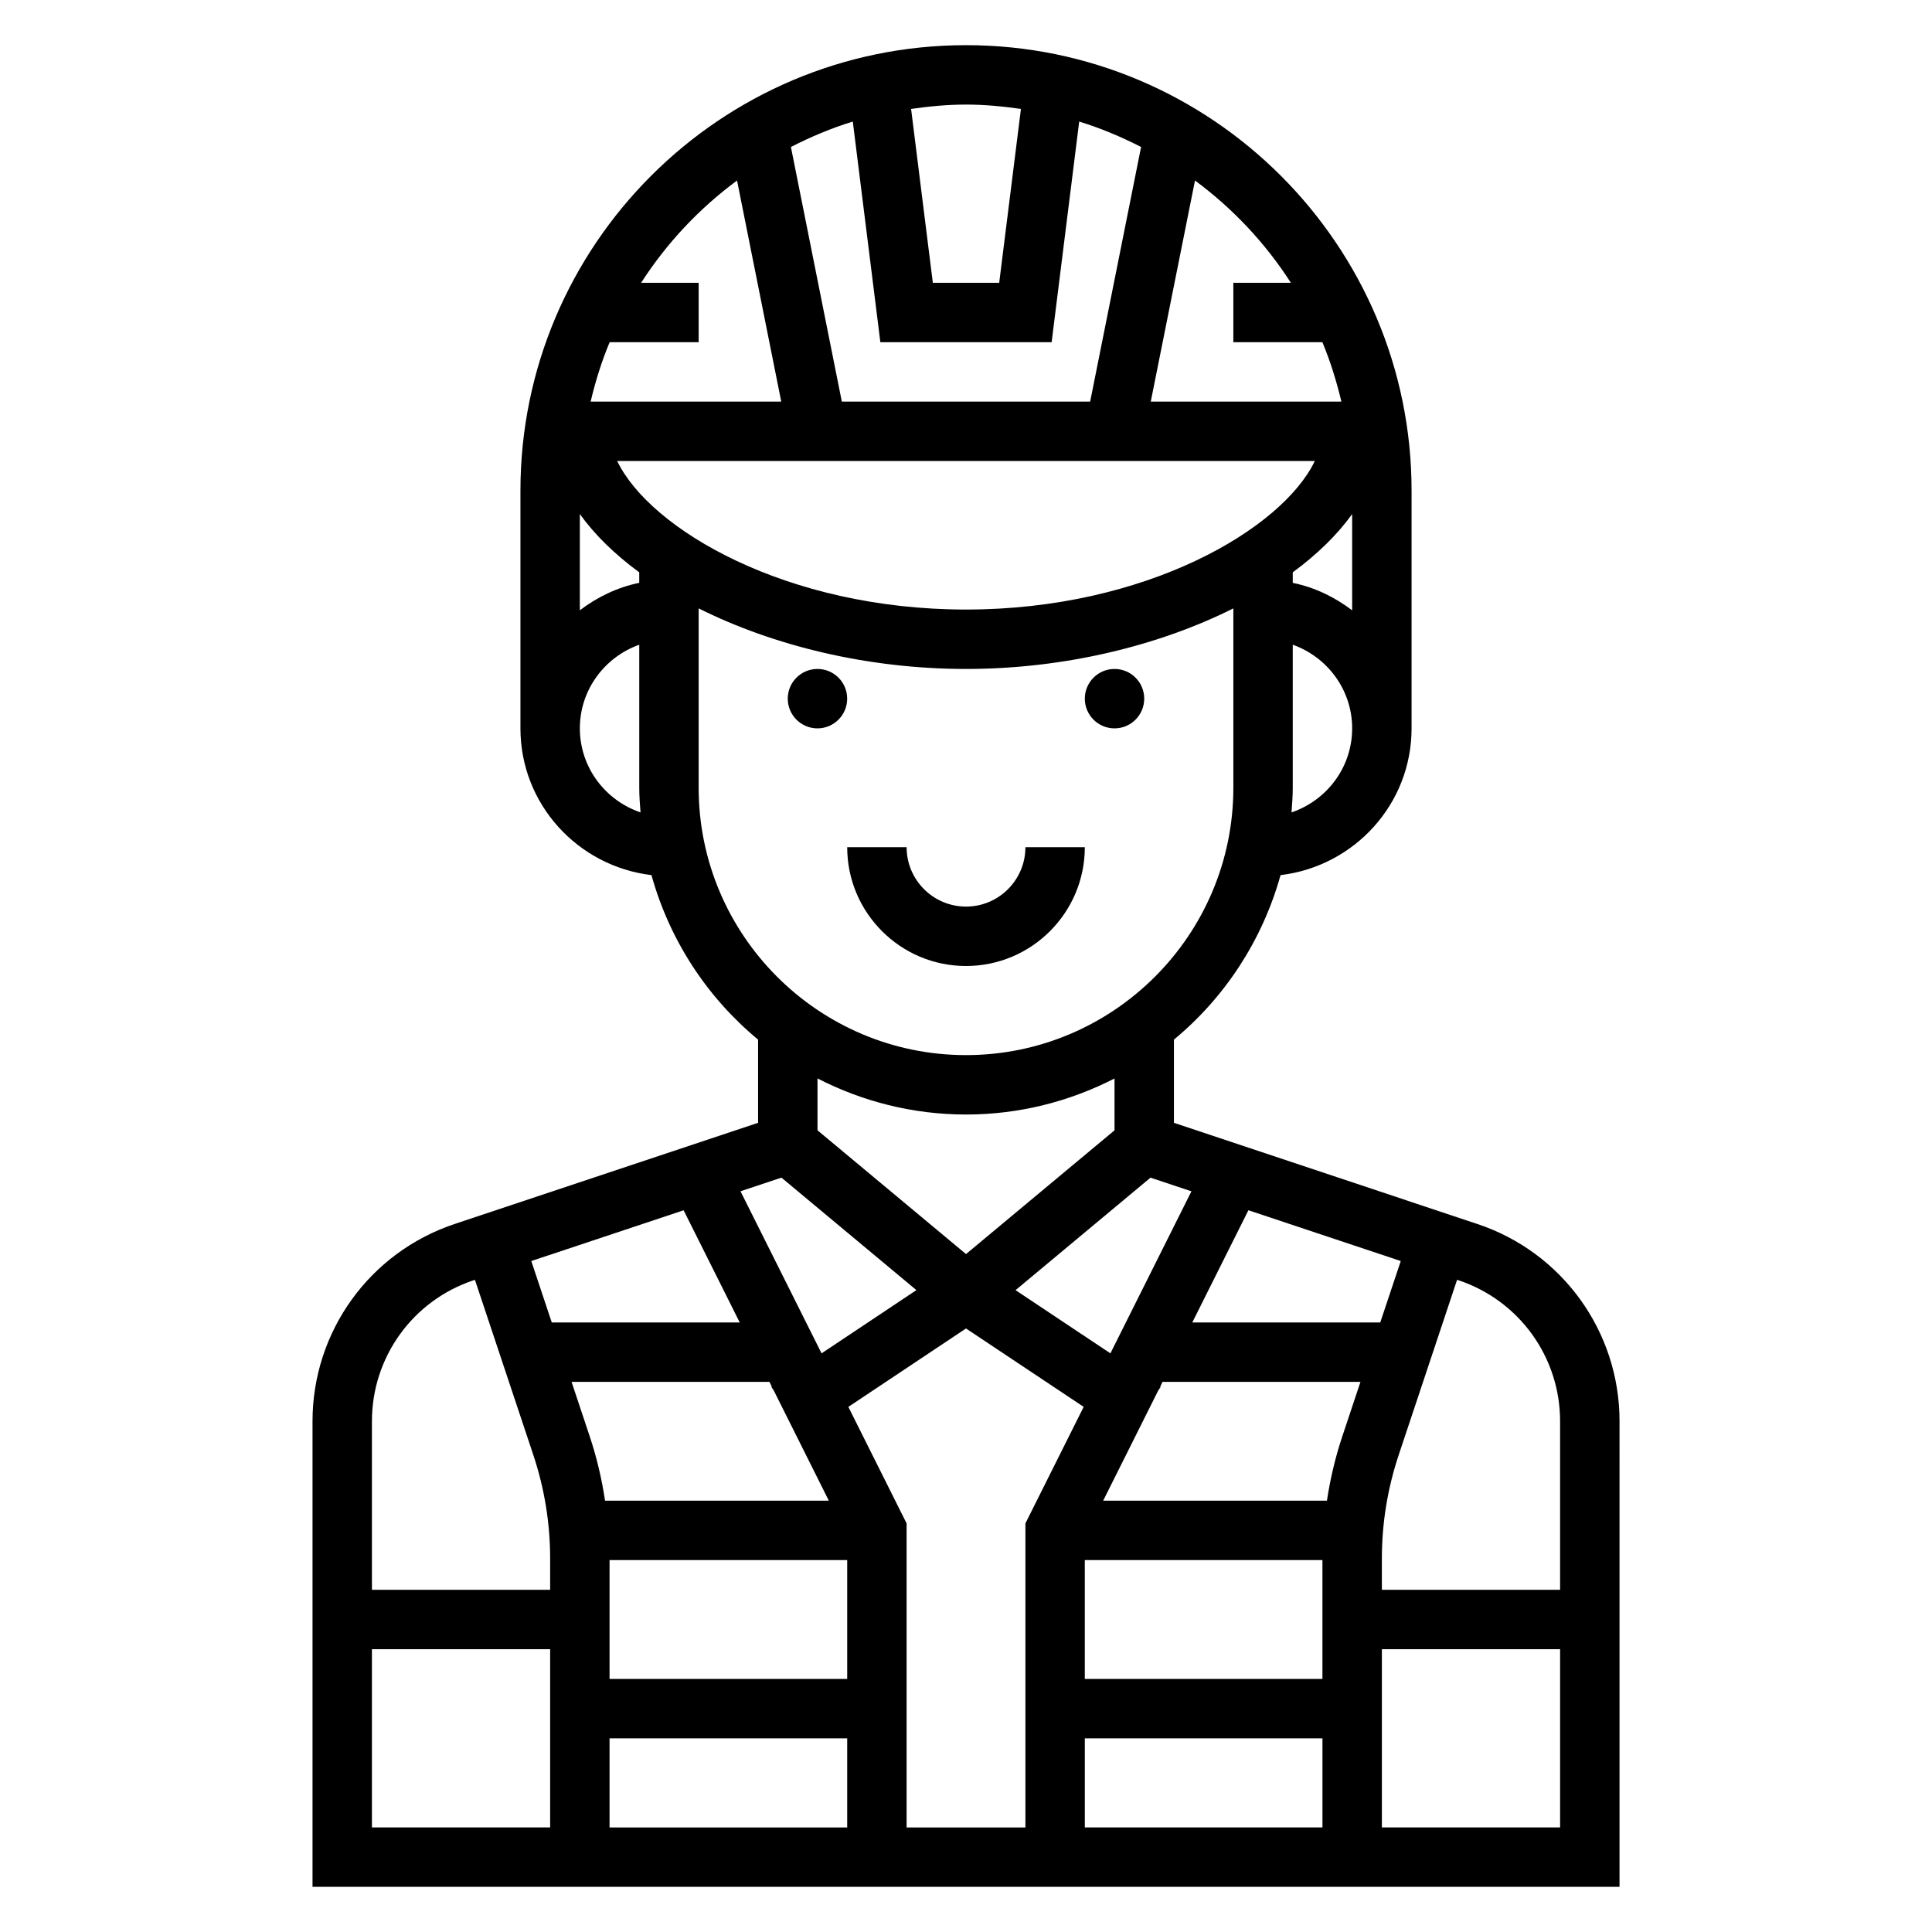 <?xml version="1.0" encoding="UTF-8"?>
<!-- Uploaded to: SVG Repo, www.svgrepo.com, Generator: SVG Repo Mixer Tools -->
<svg fill="#000000" width="800px" height="800px" version="1.1" viewBox="144 144 512 512" xmlns="http://www.w3.org/2000/svg">
 <g>
  <path d="m368.51 329.15c0 4.348-3.527 7.875-7.875 7.875-4.348 0-7.871-3.527-7.871-7.875 0-4.348 3.523-7.871 7.871-7.871 4.348 0 7.875 3.523 7.875 7.871"/>
  <path d="m447.23 329.15c0 4.348-3.523 7.875-7.871 7.875s-7.871-3.527-7.871-7.875c0-4.348 3.523-7.871 7.871-7.871s7.871 3.523 7.871 7.871"/>
  <path d="m400 400c17.367 0 31.488-14.121 31.488-31.488h-15.742c0 8.684-7.062 15.742-15.742 15.742-8.684 0-15.742-7.062-15.742-15.742h-15.742c-0.008 17.363 14.113 31.488 31.48 31.488z"/>
  <path d="m535.51 468.37-80.406-26.812v-22.051c13.469-11.141 23.441-26.301 28.254-43.594 19.5-2.324 34.723-18.773 34.723-38.887v-62.977c0-65.109-52.973-118.08-118.08-118.08s-118.08 52.973-118.08 118.08v62.977c0 20.113 15.223 36.566 34.723 38.887 4.809 17.293 14.785 32.457 28.254 43.594v22.051l-80.398 26.805c-22.539 7.508-37.68 28.52-37.68 52.27v123.4h346.37l0.004-123.4c0-23.75-15.145-44.762-37.676-52.262zm21.93 52.262v44.684h-47.23v-8.289c0-9.328 1.496-18.539 4.441-27.387l15.492-46.477 0.387 0.125c16.094 5.375 26.91 20.379 26.91 37.344zm-251.9 36.809h62.977v31.488h-62.977zm-20.742-79.254 40.367-13.453 14.871 29.73h-49.812zm63.109 32.023 0.621 1.242-0.117 0.078 0.645 0.969 14.594 29.199h-59.301c-0.875-5.769-2.203-11.469-4.062-17.035l-4.816-14.453zm-42.367 94.465h62.977v23.617h-62.977zm63.281-87.836 31.184-20.781 31.18 20.781-15.438 30.875v80.578h-31.488v-80.578zm125.64 72.09h-62.977v-31.488h62.977zm5.262-64.266c-1.859 5.566-3.195 11.266-4.07 17.035h-59.301l14.594-29.199 0.645-0.969-0.117-0.078 0.621-1.242h52.445zm10.059-30.199h-49.812l14.871-29.734 40.375 13.461zm-78.293 110.21h62.977v23.617h-62.977zm28.258-144.97-21.477 42.949-25.137-16.75 35.762-29.805zm-146.34-164.03v2.785c-5.848 1.195-11.148 3.793-15.742 7.273v-25.504c3.957 5.516 9.297 10.715 15.742 15.445zm-5.848-29.496h184.88c-8.668 18.059-44.824 39.359-92.441 39.359-47.621 0-83.762-21.301-92.434-39.359zm69.746-31.488h45.391l7.305-58.473c5.707 1.754 11.164 4.055 16.398 6.738l-13.496 67.477h-65.809l-13.492-67.48c5.234-2.676 10.691-4.984 16.398-6.738zm109.29 60.984c6.445-4.738 11.785-9.926 15.742-15.438v25.504c-4.598-3.481-9.895-6.086-15.742-7.273zm-0.328 63.621c0.164-2.164 0.328-4.324 0.328-6.527v-37.91c9.141 3.258 15.742 11.918 15.742 22.168 0.004 10.367-6.758 19.105-16.07 22.27zm-0.168-140.35h-15.246v15.742h23.594c2.109 5.047 3.746 10.328 5.039 15.742l-50.52 0.004 11.723-58.598c10.02 7.422 18.656 16.594 25.41 27.109zm-71.539-46.074-5.762 46.074h-17.586l-5.762-46.074c4.769-0.684 9.602-1.156 14.555-1.156 4.949 0 9.785 0.473 14.555 1.156zm-75.234 18.965 11.715 58.598h-50.516c1.281-5.414 2.922-10.699 5.039-15.742h23.59v-15.746h-15.25c6.758-10.523 15.395-19.688 25.422-27.109zm-41.656 145.19c0-10.25 6.606-18.91 15.742-22.168v37.91c0 2.203 0.164 4.359 0.332 6.527-9.312-3.164-16.074-11.902-16.074-22.27zm31.484 15.742v-47.539c19.625 9.832 44.676 16.051 70.852 16.051s51.223-6.219 70.848-16.051v47.539c0 39.062-31.781 70.848-70.848 70.848-39.062 0-70.852-31.785-70.852-70.848zm70.852 86.594c14.176 0 27.535-3.496 39.359-9.555v13.738l-39.359 32.801-39.359-32.801v-13.746c11.82 6.066 25.18 9.562 39.359 9.562zm-48.91 16.727 35.762 29.805-25.137 16.758-21.477-42.949zm-81.617 27.207 0.387-0.125 15.492 46.477c2.941 8.848 4.438 18.059 4.438 27.379v8.289h-47.23v-44.68c0-16.969 10.816-31.973 26.914-37.34zm-26.914 97.762h47.23v47.23h-47.23zm267.65 47.234v-47.23h47.23v47.23z"/>
 </g>
</svg>